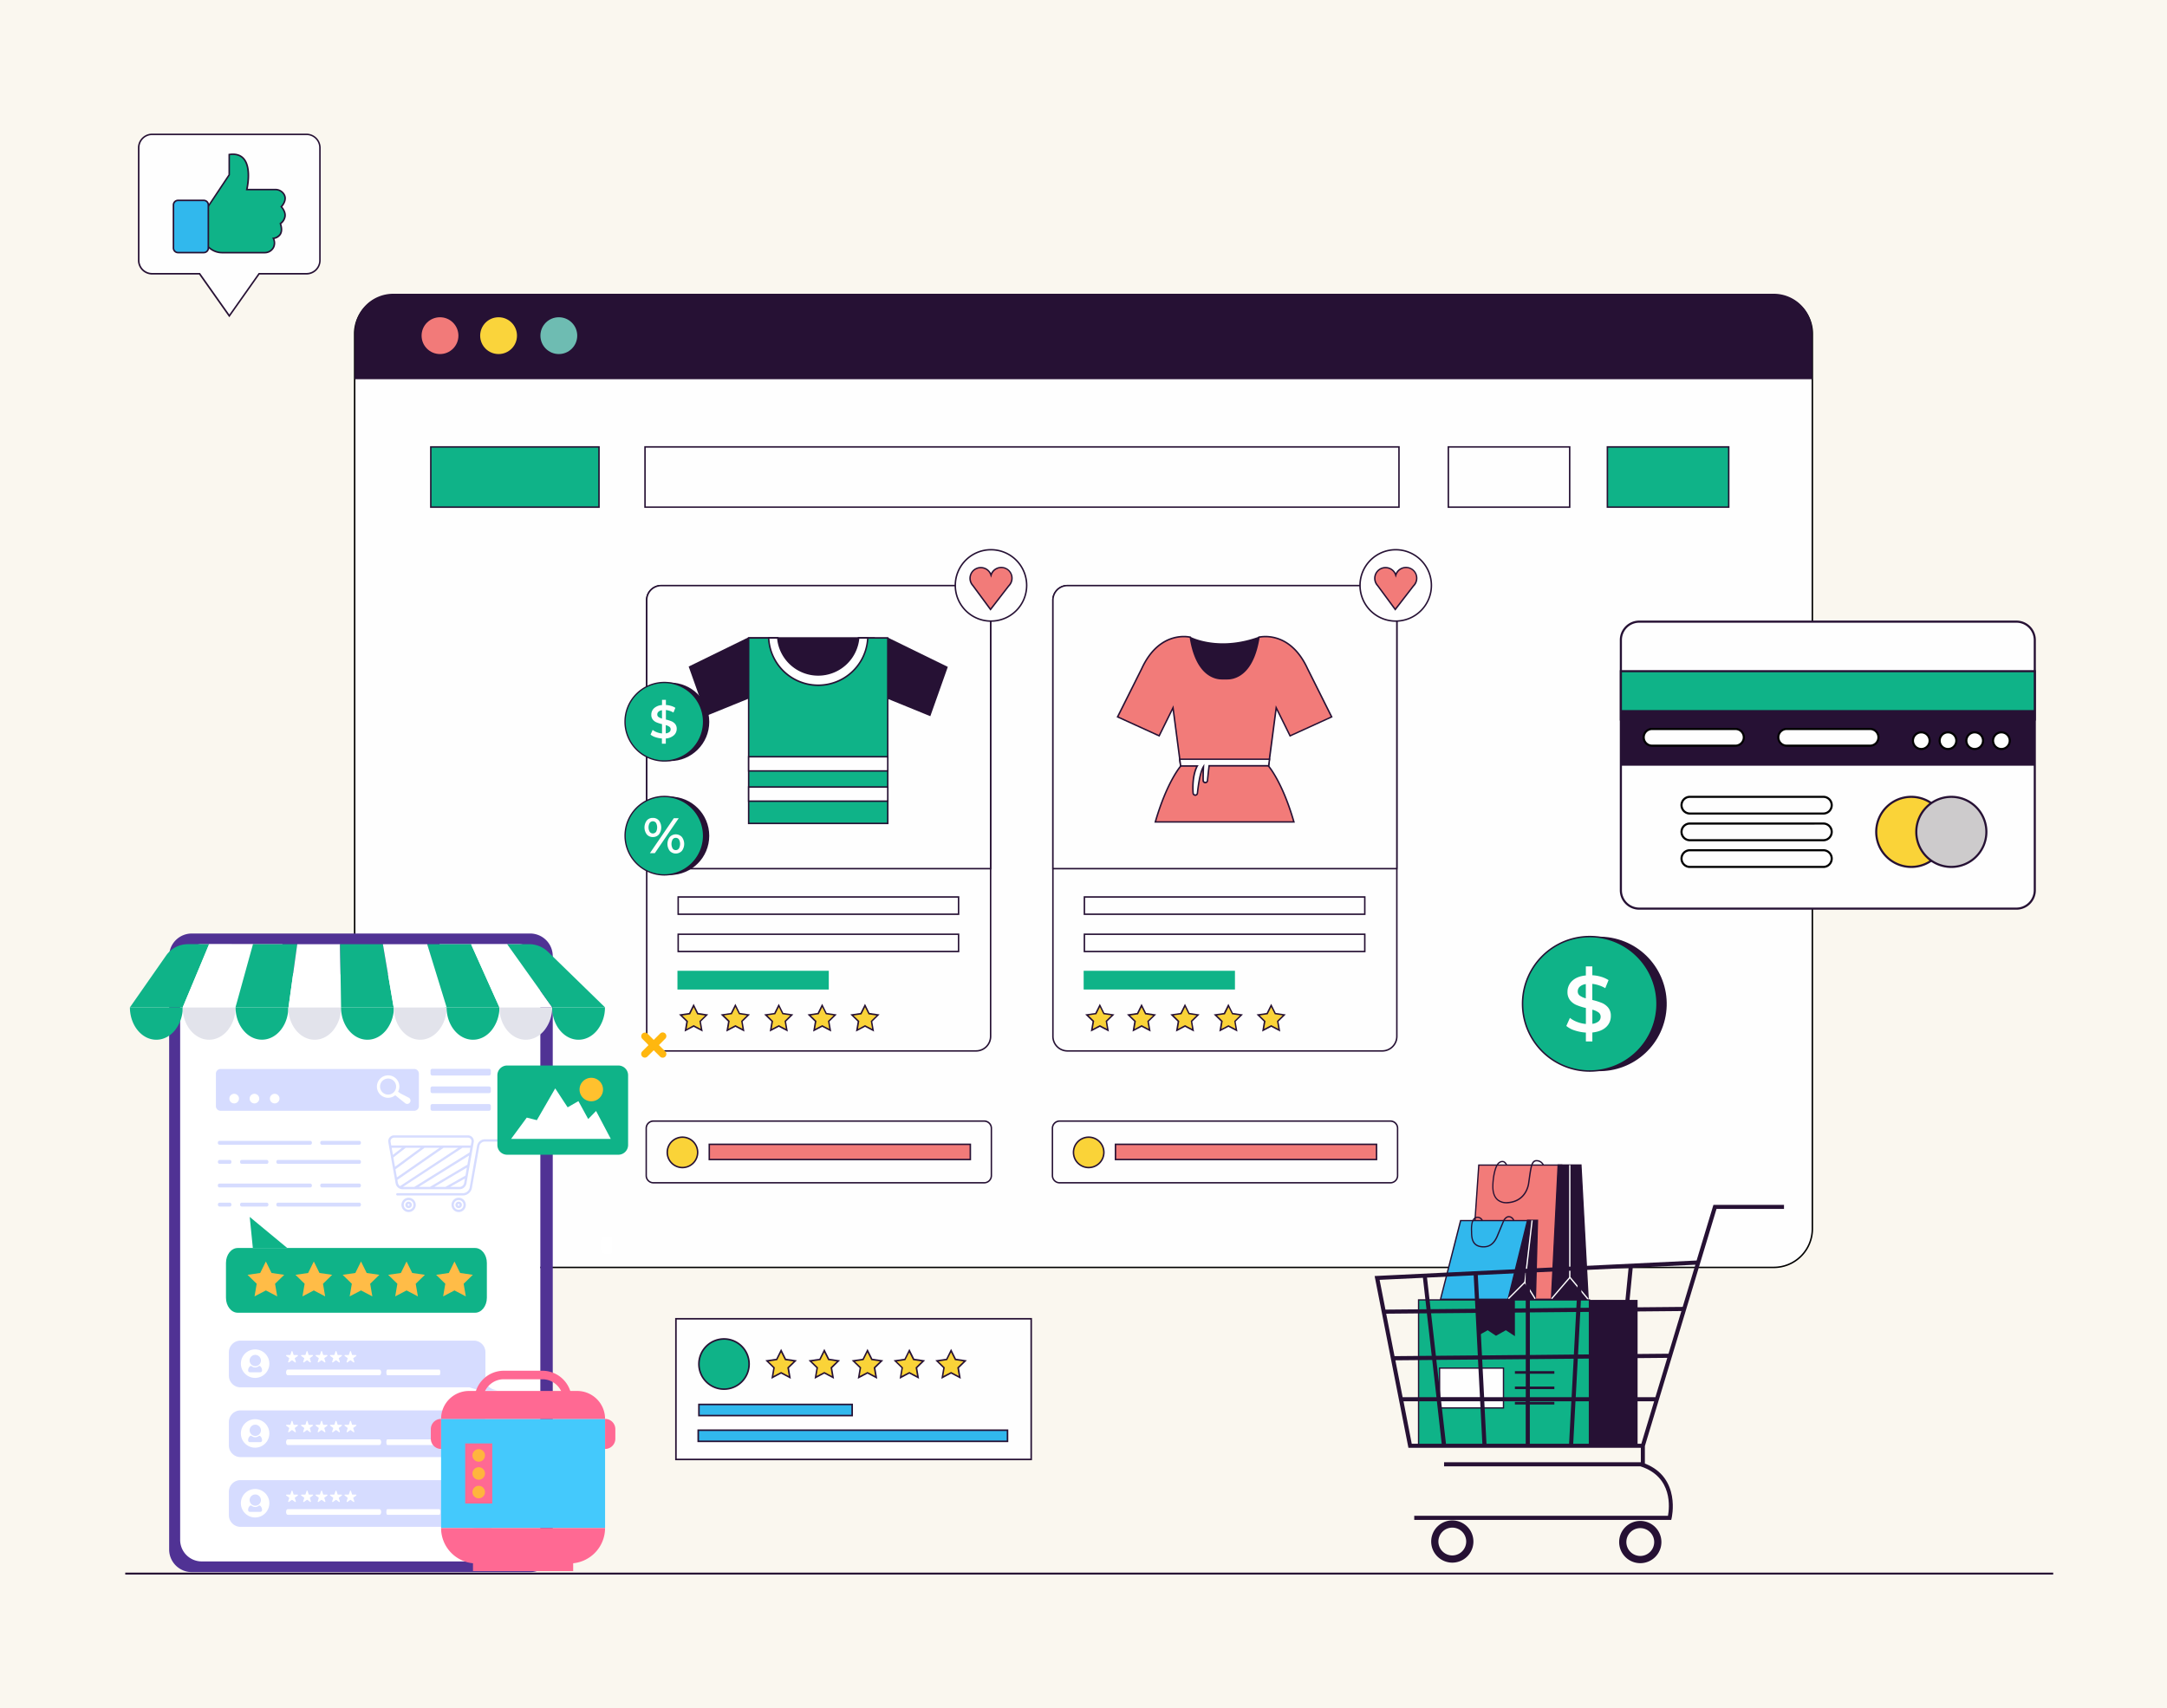 <svg xmlns="http://www.w3.org/2000/svg" xmlns:xlink="http://www.w3.org/1999/xlink" id="Layer_1" data-name="Layer 1" viewBox="0 0 1674 1320"><defs><style>.cls-1{fill:none;}.cls-2{fill:#faf7ef;}.cls-3{fill:#fefefe;}.cls-4{fill:#261134;}.cls-5{fill:#0fb388;}.cls-6{fill:#f27a79;}.cls-7{fill:#fad43b;}.cls-8{fill:#6ebcb2;}.cls-9{fill:#fad338;}.cls-10{fill:#f27b79;}.cls-11{fill:#fff;}.cls-12{fill:#31b8ed;}.cls-13{fill:#cdcbcc;}.cls-14{clip-path:url(#clip-path);}.cls-15{fill:#503294;}.cls-16{fill:#e2e3eb;}.cls-17{fill:#d6dcff;}.cls-18{fill:#ff6993;}.cls-19{fill:#44c9fc;}.cls-20{fill:#ffb53d;}.cls-21{fill:#ffbc47;}.cls-22{fill:#ffc12e;}.cls-23{fill:#ffb70f;}</style><clipPath id="clip-path"><rect class="cls-1" x="-45.04" y="721.33" width="590.95" height="495.76"></rect></clipPath></defs><title>graphics</title><rect class="cls-2" x="-3.17" y="-7.43" width="1682.85" height="1328.51"></rect><g id="Screen"><rect class="cls-3" x="273.96" y="228.18" width="1126.07" height="751.15" rx="29.74"></rect><path d="M1370.3,979.89H303.7a30.34,30.34,0,0,1-30.31-30.3V257.91a30.34,30.34,0,0,1,30.31-30.3H1370.3a30.34,30.34,0,0,1,30.31,30.3V949.59A30.34,30.34,0,0,1,1370.3,979.89ZM303.7,228.75a29.2,29.2,0,0,0-29.17,29.16V949.59a29.21,29.21,0,0,0,29.17,29.17H1370.3a29.21,29.21,0,0,0,29.17-29.17V257.91a29.2,29.2,0,0,0-29.17-29.16Z"></path><path class="cls-4" d="M1400,256.78V293H274v-36.2A29.75,29.75,0,0,1,303.7,227H1370.3A29.75,29.75,0,0,1,1400,256.78Z"></path><rect class="cls-5" x="332.79" y="345.34" width="129.93" height="46.54"></rect><path class="cls-4" d="M463.29,392.45H332.22V344.77H463.29Zm-129.93-1.14H462.15V345.9H333.36Z"></path><rect class="cls-3" x="498.27" y="345.34" width="582.43" height="46.54"></rect><path class="cls-4" d="M1081.27,392.45H497.7V344.77h583.57Zm-582.43-1.14h581.29V345.9H498.84Z"></path><circle class="cls-6" cx="339.9" cy="259.36" r="14.22"></circle><circle class="cls-7" cx="385.15" cy="259.36" r="14.22"></circle><circle class="cls-8" cx="431.69" cy="259.36" r="14.22"></circle><rect class="cls-3" x="1118.84" y="345.34" width="93.73" height="46.54"></rect><path class="cls-4" d="M1213.14,392.45h-94.87V344.77h94.87Zm-93.73-1.14H1212V345.9h-92.59Z"></path><rect class="cls-5" x="1241.66" y="345.34" width="93.73" height="46.54"></rect><path class="cls-4" d="M1336,392.45h-94.87V344.77H1336Zm-93.73-1.14h92.6V345.9h-92.6Z"></path><rect class="cls-3" x="499.23" y="866.27" width="266.59" height="47.65" rx="5.53"></rect><path class="cls-4" d="M760.29,914.49H504.75a6.09,6.09,0,0,1-6.09-6.09V871.79a6.09,6.09,0,0,1,6.09-6.09H760.29a6.09,6.09,0,0,1,6.09,6.09V908.4A6.09,6.09,0,0,1,760.29,914.49ZM504.75,866.84a5,5,0,0,0-5,4.95V908.4a5,5,0,0,0,5,5H760.29a5,5,0,0,0,5-5V871.79a5,5,0,0,0-5-4.95Z"></path><circle class="cls-9" cx="527.2" cy="890.44" r="11.74"></circle><path class="cls-4" d="M527.2,902.75a12.31,12.31,0,1,1,12.31-12.31A12.32,12.32,0,0,1,527.2,902.75Zm0-23.48a11.17,11.17,0,1,0,11.17,11.17A11.19,11.19,0,0,0,527.2,879.27Z"></path><rect class="cls-10" x="547.92" y="884.22" width="201.67" height="11.74"></rect><path class="cls-4" d="M750.15,896.53H547.35V883.65h202.8ZM548.48,895.4H749V884.79H548.48Z"></path><rect class="cls-3" x="813.02" y="866.27" width="266.59" height="47.65" rx="5.53"></rect><path class="cls-4" d="M1074.08,914.49H818.55a6.1,6.1,0,0,1-6.1-6.09V871.79a6.1,6.1,0,0,1,6.1-6.09h255.53a6.09,6.09,0,0,1,6.09,6.09V908.4A6.09,6.09,0,0,1,1074.08,914.49ZM818.55,866.84a5,5,0,0,0-5,4.95V908.4a5,5,0,0,0,5,5h255.53a5,5,0,0,0,5-5V871.79a5,5,0,0,0-5-4.95Z"></path><circle class="cls-9" cx="840.99" cy="890.44" r="11.74"></circle><path class="cls-4" d="M841,902.75a12.31,12.31,0,1,1,12.31-12.31A12.32,12.32,0,0,1,841,902.75Zm0-23.48a11.17,11.17,0,1,0,11.17,11.17A11.18,11.18,0,0,0,841,879.27Z"></path><rect class="cls-10" x="861.71" y="884.22" width="201.67" height="11.74"></rect><path class="cls-4" d="M1063.94,896.53H861.14V883.65h202.8ZM862.28,895.4h200.53V884.79H862.28Z"></path><rect class="cls-3" x="813.37" y="452.48" width="265.68" height="359.58" rx="11.25"></rect><path class="cls-4" d="M1067.81,812.62H824.62a11.83,11.83,0,0,1-11.81-11.81V463.73a11.83,11.83,0,0,1,11.81-11.82h243.19a11.83,11.83,0,0,1,11.81,11.82V800.81A11.83,11.83,0,0,1,1067.81,812.62ZM824.62,453.05a10.69,10.69,0,0,0-10.68,10.68V800.81a10.69,10.69,0,0,0,10.68,10.68h243.19a10.69,10.69,0,0,0,10.68-10.68V463.73a10.69,10.69,0,0,0-10.68-10.68Z"></path><path class="cls-3" d="M1079.06,463.73V671.21H813.37V463.73a11.25,11.25,0,0,1,11.25-11.25h243.19A11.25,11.25,0,0,1,1079.06,463.73Z"></path><path class="cls-4" d="M1079.62,671.78H812.81v-208a11.83,11.83,0,0,1,11.81-11.82h243.19a11.83,11.83,0,0,1,11.81,11.82Zm-265.68-1.14h264.55V463.73a10.69,10.69,0,0,0-10.68-10.68H824.62a10.69,10.69,0,0,0-10.68,10.68Z"></path><rect class="cls-3" x="837.69" y="693.09" width="216.6" height="13.34"></rect><path class="cls-4" d="M1054.86,707H837.12V692.52h217.74Zm-216.6-1.14h215.46v-12.2H838.26Z"></path><rect class="cls-3" x="837.69" y="721.89" width="216.6" height="13.34"></rect><path class="cls-4" d="M1054.86,735.8H837.12V721.33h217.74Zm-216.6-1.14h215.46v-12.2H838.26Z"></path><rect class="cls-5" x="837.69" y="750.7" width="115.77" height="13.34"></rect><path class="cls-5" d="M954,764.61H837.12V750.13H954Zm-115.77-1.14H952.89v-12.2H838.26Z"></path><polygon class="cls-9" points="849.65 776.92 852.76 783.23 859.72 784.24 854.69 789.15 855.88 796.08 849.65 792.81 843.43 796.08 844.62 789.15 839.58 784.24 846.54 783.23 849.65 776.92"></polygon><path class="cls-4" d="M856.63,797.12l-7-3.67-7,3.67,1.34-7.77-5.65-5.5,7.8-1.14,3.49-7.07,3.49,7.07,7.81,1.14-5.65,5.5Zm-7-5,5.47,2.87-1-6.09,4.42-4.31-6.11-.89-2.74-5.54-2.73,5.54-6.12.89,4.43,4.31L844.18,795Z"></path><polygon class="cls-9" points="881.89 776.92 885 783.23 891.96 784.24 886.92 789.15 888.11 796.08 881.89 792.81 875.66 796.08 876.85 789.15 871.82 784.24 878.78 783.23 881.89 776.92"></polygon><path class="cls-4" d="M888.87,797.12l-7-3.67-7,3.67,1.33-7.77-5.64-5.5,7.8-1.14,3.49-7.07,3.49,7.07,7.8,1.14-5.65,5.5Zm-7-5,5.47,2.87L886.31,789l4.43-4.31-6.12-.89-2.73-5.54-2.74,5.54-6.11.89,4.42,4.31-1,6.09Z"></path><polygon class="cls-9" points="915.42 776.92 918.53 783.23 925.49 784.24 920.45 789.15 921.64 796.08 915.42 792.81 909.19 796.08 910.38 789.15 905.35 784.24 912.3 783.23 915.42 776.92"></polygon><path class="cls-4" d="M922.4,797.12l-7-3.67-7,3.67,1.33-7.77-5.65-5.5,7.81-1.14,3.49-7.07,3.49,7.07,7.8,1.14-5.65,5.5Zm-7-5,5.47,2.87-1-6.09,4.43-4.31-6.12-.89-2.73-5.54-2.74,5.54-6.11.89L911,789,910,795Z"></path><polygon class="cls-9" points="948.95 776.92 952.06 783.23 959.02 784.24 953.98 789.15 955.17 796.08 948.95 792.81 942.72 796.08 943.91 789.15 938.87 784.24 945.83 783.23 948.95 776.92"></polygon><path class="cls-4" d="M955.92,797.12l-7-3.67-7,3.67,1.33-7.77-5.65-5.5,7.81-1.14,3.49-7.07,3.48,7.07,7.81,1.14-5.65,5.5ZM940.1,784.64l4.42,4.31-1,6.09,5.47-2.87,5.46,2.87-1-6.09,4.42-4.31-6.11-.89L949,778.21l-2.74,5.54Z"></path><polygon class="cls-9" points="982.02 776.92 985.13 783.23 992.09 784.24 987.06 789.15 988.25 796.08 982.02 792.81 975.8 796.08 976.99 789.15 971.95 784.24 978.91 783.23 982.02 776.92"></polygon><path class="cls-4" d="M989,797.12l-7-3.67-7,3.67,1.34-7.77-5.65-5.5,7.8-1.14,3.49-7.07,3.49,7.07,7.8,1.14-5.64,5.5Zm-7-5,5.47,2.87-1-6.09,4.42-4.31-6.11-.89L982,778.21l-2.73,5.54-6.12.89L977.6,789,976.55,795Z"></path><path class="cls-4" d="M919.64,492.75c4.89,2.23,25,9.87,52.81-.16a.82.82,0,0,1,1.1.76v40.32a.82.82,0,0,1-.82.82H919.54a.81.81,0,0,1-.81-.81l-.24-40.18A.81.81,0,0,1,919.64,492.75Z"></path><path class="cls-4" d="M972.73,535.06H919.54a1.38,1.38,0,0,1-1.38-1.38l-.24-40.18a1.38,1.38,0,0,1,2-1.27c5.38,2.45,25,9.68,52.38-.18a1.42,1.42,0,0,1,1.28.17,1.37,1.37,0,0,1,.58,1.13v40.32A1.38,1.38,0,0,1,972.73,535.06ZM919.3,493.24a.22.22,0,0,0-.13,0,.26.26,0,0,0-.11.22l.23,40.17a.25.25,0,0,0,.25.25h53.19a.25.25,0,0,0,.25-.25V493.35a.27.27,0,0,0-.1-.2.29.29,0,0,0-.24,0c-27.74,10-47.76,2.64-53.24.14h0Z"></path><path class="cls-10" d="M980,592s10.57,11.86,19.57,43.13h-107c9-31.27,19.58-43.13,19.58-43.13l0-.14-.68-5.21-5.22-39.72-10.7,21.68L863.33,554l18.6-37.19c14.08-30.7,37.6-24.36,37.6-24.36,3.63,22.93,13.16,29.82,20.43,31.6a17.76,17.76,0,0,0,4.23.47h3.64a17.73,17.73,0,0,0,4.24-.47c7.27-1.78,16.8-8.67,20.43-31.6,0,0,23.52-6.34,37.6,24.36L1028.7,554l-32.11,14.64-10.72-21.68-5.21,39.72L980,591.7Z"></path><path class="cls-4" d="M1000.3,635.68H891.73l.21-.73c8.32-28.87,18.12-41.43,19.53-43.14l-5.64-43-10.12,20.5-33.15-15.12,18.86-37.71c14.11-30.77,38-24.73,38.26-24.66l.36.09.05.37c3.58,22.57,12.85,29.39,20,31.14a17.06,17.06,0,0,0,4.1.45h3.64a17.4,17.4,0,0,0,4.1-.45c7.16-1.75,16.43-8.57,20-31.14l.06-.37.36-.09c.24-.06,24.15-6.11,38.27,24.67l18.85,37.7-33.15,15.12-10.13-20.5-5.63,43c1.39,1.68,11.2,14.24,19.53,43.15Zm-107.06-1.14H998.78c-8.81-30.21-19.13-42.06-19.24-42.18l-.16-.19,0-.53L985.55,545l11.3,22.88,31.08-14.17L1009.59,517C996.79,489.11,976,492.26,973,492.87c-3.72,22.88-13.35,29.86-20.79,31.68a18.24,18.24,0,0,1-4.38.49h-3.64a18.28,18.28,0,0,1-4.37-.49c-7.44-1.82-17.07-8.8-20.79-31.68-3-.6-23.81-3.72-36.59,24.13l-18.33,36.68,31.07,14.17L906.47,545l6.2,47.2-.17.19C912.39,592.48,902.06,604.33,893.24,634.54Z"></path><path class="cls-3" d="M980.66,586.63,980,591.7H934c-.42,3.33-1,8.83-1.25,11.47a1.69,1.69,0,0,1-.55,1.06,1.62,1.62,0,0,1-1.11.43,1.67,1.67,0,0,1-1.67-1.62c-.11-4.38.21-10.64.21-10.64-2.75,4.37-4.2,16.24-4.64,20.46a1.67,1.67,0,0,1-.55,1.08,1.69,1.69,0,0,1-2.82-1.13c-1-14.4,3.23-21,3.23-21H912.05l-.68-5.21Z"></path><path class="cls-4" d="M923.35,615a2.26,2.26,0,0,1-2.25-2.1c-.8-11.65,1.73-18.2,2.83-20.44H911.55l-.83-6.35h70.59l-.81,6.21h-46c-.44,3.63-1,9.25-1.19,11a2.23,2.23,0,0,1-2.22,2,2.24,2.24,0,0,1-2.24-2.18c-.06-2.49,0-5.62.1-7.85-2,5.39-3.07,14.63-3.39,17.72a2.27,2.27,0,0,1-2.25,2Zm-10.8-23.68h13.37l-.56.88c0,.06-4.08,6.62-3.13,20.62a1.12,1.12,0,0,0,1.12,1,1.08,1.08,0,0,0,.75-.29,1.1,1.1,0,0,0,.37-.72c.49-4.76,1.94-16.3,4.72-20.7l1.17-1.84-.12,2.17c0,.07-.32,6.29-.21,10.59a1.1,1.1,0,0,0,1.83.79,1.11,1.11,0,0,0,.36-.7c.18-1.78.81-7.88,1.26-11.48l.06-.5h46l.52-3.93H912Z"></path><circle class="cls-3" cx="1078.19" cy="452.35" r="27.57"></circle><path class="cls-4" d="M1078.19,480.49a28.14,28.14,0,1,1,28.13-28.14A28.17,28.17,0,0,1,1078.19,480.49Zm0-55.14a27,27,0,1,0,27,27A27,27,0,0,0,1078.19,425.35Z"></path><path class="cls-10" d="M1086.1,438.56a8.27,8.27,0,0,0-7.91,5.86,8.27,8.27,0,1,0-15.09,6.52h0a8.08,8.08,0,0,0,1.11,1.5l13.62,18.49,14.05-18.18a8.46,8.46,0,0,0,1.39-1.81h0a8.26,8.26,0,0,0-7.17-12.38Z"></path><path class="cls-4" d="M1077.82,471.87l-14.07-19.09a8.62,8.62,0,0,1-1.14-1.55,8.84,8.84,0,1,1,15.58-8.35,8.84,8.84,0,1,1,14.08,10.27Zm-7.55-32.74a7.72,7.72,0,0,0-7.7,7.7,7.75,7.75,0,0,0,2,5.22L1077.84,470l13.59-17.58a8.41,8.41,0,0,0,1.35-1.74,7.7,7.7,0,1,0-14-6.07l-.54,1.78-.55-1.78A7.65,7.65,0,0,0,1070.27,439.13Z"></path><rect class="cls-3" x="499.58" y="452.48" width="265.68" height="359.58" rx="11.25"></rect><path class="cls-4" d="M754,812.62H510.83A11.83,11.83,0,0,1,499,800.81V463.73a11.83,11.83,0,0,1,11.82-11.82H754a11.83,11.83,0,0,1,11.82,11.82V800.81A11.83,11.83,0,0,1,754,812.62ZM510.83,453.05a10.69,10.69,0,0,0-10.68,10.68V800.81a10.69,10.69,0,0,0,10.68,10.68H754a10.69,10.69,0,0,0,10.68-10.68V463.73A10.69,10.69,0,0,0,754,453.05Z"></path><path class="cls-3" d="M765.26,463.73V671.21H499.58V463.73a11.25,11.25,0,0,1,11.25-11.25H754A11.25,11.25,0,0,1,765.26,463.73Z"></path><path class="cls-4" d="M765.83,671.78H499v-208a11.83,11.83,0,0,1,11.82-11.82H754a11.83,11.83,0,0,1,11.82,11.82Zm-265.68-1.14H764.69V463.73A10.69,10.69,0,0,0,754,453.05H510.83a10.69,10.69,0,0,0-10.68,10.68Z"></path><rect class="cls-3" x="523.9" y="693.09" width="216.6" height="13.34"></rect><path class="cls-4" d="M741.06,707H523.33V692.52H741.06Zm-216.6-1.14H739.93v-12.2H524.46Z"></path><rect class="cls-3" x="523.9" y="721.89" width="216.6" height="13.34"></rect><path class="cls-4" d="M741.06,735.8H523.33V721.33H741.06Zm-216.6-1.14H739.93v-12.2H524.46Z"></path><rect class="cls-5" x="523.9" y="750.7" width="115.77" height="13.34"></rect><path class="cls-5" d="M640.23,764.61H523.33V750.13h116.9Zm-115.77-1.14H639.1v-12.2H524.46Z"></path><polygon class="cls-9" points="535.86 776.92 538.97 783.23 545.93 784.24 540.89 789.15 542.08 796.08 535.86 792.81 529.63 796.08 530.82 789.15 525.79 784.24 532.75 783.23 535.86 776.92"></polygon><path class="cls-4" d="M542.84,797.12l-7-3.67-7,3.67,1.33-7.77-5.64-5.5,7.8-1.14,3.49-7.07,3.49,7.07,7.8,1.14-5.65,5.5Zm-7-5,5.47,2.87L540.28,789l4.43-4.31-6.12-.89-2.73-5.54-2.74,5.54-6.11.89,4.42,4.31-1,6.09Z"></path><polygon class="cls-9" points="568.09 776.92 571.21 783.23 578.16 784.24 573.13 789.15 574.32 796.08 568.09 792.81 561.87 796.08 563.06 789.15 558.02 784.24 564.98 783.23 568.09 776.92"></polygon><path class="cls-4" d="M575.07,797.12l-7-3.67-7,3.67,1.34-7.77-5.65-5.5,7.8-1.14,3.49-7.07,3.49,7.07,7.81,1.14-5.65,5.5Zm-7-5,5.47,2.87-1-6.09,4.42-4.31-6.11-.89-2.74-5.54-2.73,5.54-6.12.89,4.43,4.31-1,6.09Z"></path><polygon class="cls-9" points="601.62 776.92 604.73 783.23 611.69 784.24 606.66 789.15 607.85 796.08 601.62 792.81 595.4 796.08 596.59 789.15 591.55 784.24 598.51 783.23 601.62 776.92"></polygon><path class="cls-4" d="M608.6,797.12l-7-3.67-7,3.67,1.34-7.77-5.65-5.5,7.8-1.14,3.49-7.07,3.49,7.07,7.8,1.14-5.64,5.5Zm-7-5,5.47,2.87-1-6.09,4.42-4.31-6.11-.89-2.74-5.54-2.73,5.54-6.12.89L597.2,789,596.15,795Z"></path><polygon class="cls-9" points="635.15 776.92 638.26 783.23 645.22 784.24 640.19 789.15 641.38 796.08 635.15 792.81 628.93 796.08 630.12 789.15 625.08 784.24 632.04 783.23 635.15 776.92"></polygon><path class="cls-4" d="M642.13,797.12l-7-3.67-7,3.67,1.33-7.77-5.64-5.5,7.8-1.14,3.49-7.07,3.49,7.07,7.8,1.14-5.64,5.5ZM626.3,784.64l4.43,4.31L629.68,795l5.47-2.87,5.47,2.87-1-6.09,4.42-4.31-6.11-.89-2.74-5.54-2.73,5.54Z"></path><polygon class="cls-9" points="668.23 776.92 671.34 783.23 678.3 784.24 673.26 789.15 674.45 796.08 668.23 792.81 662 796.08 663.19 789.15 658.16 784.24 665.12 783.23 668.23 776.92"></polygon><path class="cls-4" d="M675.21,797.12l-7-3.67-7,3.67,1.33-7.77-5.65-5.5,7.81-1.14,3.49-7.07,3.49,7.07,7.8,1.14-5.65,5.5Zm-7-5L673.7,795,672.65,789l4.43-4.31-6.12-.89-2.73-5.54-2.74,5.54-6.11.89L663.8,789l-1,6.09Z"></path><polygon class="cls-4" points="685.74 493.2 675.29 493.2 675.29 492.95 578.51 492.95 532.74 515.34 545.92 552.41 578.33 539.22 620.04 538.79 685.93 539.47 718.33 552.66 731.52 515.59 685.74 493.2"></polygon><path class="cls-4" d="M718.67,553.41,685.82,540,620,539.36l-41.59.43-32.85,13.37L532,515.05l46.35-22.67h97.48v.25h10l46.35,22.67ZM620,538.22l66,.68,32,13,12.82-36-45.2-22.11H674.72v-.25H578.65l-45.2,22.11,12.81,36,32-13Z"></path><path class="cls-5" d="M685.8,493v143.3H578.33V493h22.52a31.34,31.34,0,0,0,62.44,0Z"></path><path class="cls-4" d="M686.37,636.82H577.76V492.38h23.61l0,.52a30.77,30.77,0,0,0,61.31,0l0-.52h23.61Zm-107.48-1.14H685.23V493.52H663.8a31.91,31.91,0,0,1-63.47,0H578.89Z"></path><path class="cls-11" d="M670.34,493a38.31,38.31,0,0,1-76.54,0h7.05a31.34,31.34,0,0,0,62.44,0Z"></path><path class="cls-4" d="M632.06,530.09A38.79,38.79,0,0,1,593.23,493l0-.59h8.17l0,.52a30.77,30.77,0,0,0,61.31,0l0-.52h8.17l0,.59A38.79,38.79,0,0,1,632.06,530.09Zm-37.67-36.57a37.75,37.75,0,0,0,75.35,0H663.8a31.91,31.91,0,0,1-63.47,0Z"></path><rect class="cls-3" x="578.33" y="584.75" width="107.47" height="10.95"></rect><path class="cls-4" d="M686.37,596.26H577.76V584.18H686.37Zm-107.48-1.13H685.23v-9.81H578.89Z"></path><rect class="cls-3" x="578.33" y="608.13" width="107.47" height="10.95"></rect><path class="cls-4" d="M686.37,619.65H577.76V607.57H686.37Zm-107.48-1.14H685.23V608.7H578.89Z"></path><circle class="cls-3" cx="765.53" cy="452.35" r="27.57"></circle><path class="cls-4" d="M765.53,480.49a28.14,28.14,0,1,1,28.14-28.14A28.17,28.17,0,0,1,765.53,480.49Zm0-55.14a27,27,0,1,0,27,27A27,27,0,0,0,765.53,425.35Z"></path><path class="cls-10" d="M773.44,438.56a8.27,8.27,0,0,0-7.91,5.86,8.27,8.27,0,1,0-15.09,6.52h0a9.09,9.09,0,0,0,1.11,1.5l13.62,18.49,14.05-18.18a8.46,8.46,0,0,0,1.39-1.81h0a8.17,8.17,0,0,0,1.1-4.11A8.27,8.27,0,0,0,773.44,438.56Z"></path><path class="cls-4" d="M765.16,471.87l-14.07-19.09a9.13,9.13,0,0,1-1.14-1.55,8.84,8.84,0,1,1,15.58-8.35,8.84,8.84,0,1,1,14.08,10.27Zm-7.54-32.74a7.69,7.69,0,0,0-6.68,11.53,7.64,7.64,0,0,0,1,1.39L765.18,470l13.59-17.58a8.41,8.41,0,0,0,1.35-1.74,7.7,7.7,0,1,0-14-6.07l-.54,1.78-.55-1.78A7.64,7.64,0,0,0,757.62,439.13Z"></path></g><g id="Discount_Icon" data-name="Discount Icon"><circle class="cls-4" cx="517.59" cy="645.83" r="30.3"></circle><circle class="cls-5" cx="513.2" cy="645.74" r="30.3"></circle><path class="cls-4" d="M513.2,676.55A30.81,30.81,0,1,1,544,645.74,30.84,30.84,0,0,1,513.2,676.55Zm0-60.61a29.81,29.81,0,1,0,29.8,29.8A29.84,29.84,0,0,0,513.2,615.94Z"></path><path class="cls-3" d="M499.64,644.74a9,9,0,0,1,0-10.74,5.88,5.88,0,0,1,4.68-2,6,6,0,0,1,4.69,2,9,9,0,0,1,0,10.78,6,6,0,0,1-4.69,2A5.91,5.91,0,0,1,499.64,644.74Zm7.13-1.89a7.4,7.4,0,0,0,0-7,3,3,0,0,0-4.87,0,7,7,0,0,0,0,6.92,3,3,0,0,0,4.87,0Zm13.77-10.63h3.79l-18.47,27h-3.79Zm-3.17,25.27a9,9,0,0,1,0-10.74,6.38,6.38,0,0,1,9.37,0,8.91,8.91,0,0,1,0,10.74,6.4,6.4,0,0,1-9.37,0Zm7.11-1.92a7.15,7.15,0,0,0,0-6.91,2.81,2.81,0,0,0-2.43-1.26,2.87,2.87,0,0,0-2.44,1.24,7.3,7.3,0,0,0,0,7,2.85,2.85,0,0,0,2.44,1.24A2.81,2.81,0,0,0,524.48,655.57Z"></path></g><g id="Package"><polygon class="cls-10" points="1142.35 900.25 1135.22 1003.96 1206.44 1003.96 1206.44 900.25 1142.35 900.25"></polygon><path class="cls-4" d="M1206.94,1004.46h-72.25l7.19-104.71h65.06Zm-71.18-1h70.18V900.75h-63.12Z"></path><polygon class="cls-4" points="1203.64 900.21 1198.47 1003.96 1226.85 1003.96 1221.26 900.21 1203.64 900.21"></polygon><path class="cls-4" d="M1227.37,1004.46H1198l0-.52,5.2-104.23h18.56l0,.47Zm-28.37-1h27.32l-5.54-102.75h-16.66Z"></path><path class="cls-4" d="M1163.63,929.84a10.73,10.73,0,0,1-7.19-2.52c-2.21-2-3.45-5.07-3.66-9.16-.25-4.82,1-18,5.47-20.45a4.13,4.13,0,0,1,3.65-.46,4.72,4.72,0,0,1,2.36,2.86l-1,.27a3.73,3.73,0,0,0-1.78-2.21,3.22,3.22,0,0,0-2.77.42c-3.61,2-5.26,13.77-5,19.52.2,3.81,1.32,6.66,3.33,8.47a10,10,0,0,0,7.18,2.24c13.48-.73,15.79-12.11,16.12-14.39.17-1.15.32-2.24.47-3.26,1.52-10.8,2.13-15.27,6.88-14.78a6.21,6.21,0,0,1,5,3.67l-.92.37a5.22,5.22,0,0,0-4.16-3c-3.63-.38-4.23,2.81-5.79,13.92-.15,1-.3,2.11-.47,3.26-.35,2.41-2.8,14.48-17.05,15.25Z"></path><polygon class="cls-12" points="1128.3 943.16 1181.91 943.16 1177.85 1003.96 1112.79 1003.96 1128.3 943.16"></polygon><path class="cls-4" d="M1178.32,1004.46h-66.18l15.77-61.8h54.53Zm-64.89-1h64l4-59.8h-52.68Z"></path><polygon class="cls-4" points="1187.71 943.01 1180.02 943.01 1164.99 1003.96 1186.1 1003.96 1187.71 943.01"></polygon><path class="cls-4" d="M1186.59,1004.46h-22.23l15.27-62h8.59Zm-21-1h20l1.59-60h-6.79Z"></path><path class="cls-4" d="M1146.14,963.93c-9.41,0-9.69-7.38-9.83-11.35,0-.31,0-.61,0-.88-.51-9.3,2.52-11.07,3.84-11.41a4.46,4.46,0,0,1,5.44,2.85l-1,.32a3.43,3.43,0,0,0-4.25-2.2c-.84.22-3.56,1.59-3.08,10.39,0,.27,0,.57,0,.89.14,3.89.38,10.39,8.83,10.39h.1c2.78,0,6.83-.82,9.84-7.66l5.17-12.3c.08-.18,1.9-3.94,5.18-3.23a4.59,4.59,0,0,1,3.46,3.32l-1,.21a3.57,3.57,0,0,0-2.69-2.55c-2.49-.54-4,2.63-4.06,2.66L1157,955.65c-2.44,5.54-6,8.25-10.75,8.27Z"></path><polygon class="cls-11" points="1226.79 1004.68 1212.16 987.08 1212.16 900.25 1213.16 900.25 1213.16 986.72 1227.56 1004.04 1226.79 1004.68"></polygon><rect class="cls-11" x="1194.79" y="994.73" width="21.94" height="1" transform="translate(-334.58 1263.02) rotate(-49.4)"></rect><polygon class="cls-11" points="1185.5 1003.83 1177.47 990.99 1177.49 990.81 1183.05 942.95 1184.04 943.07 1178.51 990.75 1186.35 1003.3 1185.5 1003.83"></polygon><rect class="cls-11" x="1162.67" y="996.72" width="17.95" height="1" transform="translate(-361.98 1120.45) rotate(-45)"></rect></g><g id="Package_Box" data-name="Package Box"><rect class="cls-4" x="1120.62" y="1004.44" width="144.41" height="112.42"></rect><rect class="cls-5" x="1095.8" y="1004.44" width="132.04" height="112.42"></rect><path class="cls-4" d="M1228.34,1117.36h-133V1003.94h133Zm-132-1h131V1004.94h-131Z"></path><polygon class="cls-4" points="1141.01 1004.44 1141.01 1032.46 1149.24 1027.89 1155.64 1032.16 1163.26 1027.89 1170.26 1032.46 1170.26 1004.44 1141.01 1004.44"></polygon><rect class="cls-4" x="1170.26" y="1059.49" width="30.47" height="2"></rect><rect class="cls-4" x="1170.26" y="1071.38" width="30.47" height="2"></rect><rect class="cls-4" x="1170.26" y="1083.26" width="30.47" height="2"></rect><rect class="cls-3" x="1112.07" y="1057.14" width="49.36" height="30.77"></rect><path class="cls-4" d="M1161.93,1088.41h-50.36v-31.77h50.36Zm-49.36-1h48.36v-29.77h-48.36Z"></path></g><g id="Shopping_cart" data-name="Shopping cart"><path class="cls-4" d="M1323.62,931l-13,43L1061.9,986,1088,1118.74h179.54v11.14h-152v3.18h151.72c25.27,8.14,22.33,32.41,21.24,38.2h-196v3.18H1291l.3-1.21c.09-.32,7.5-31.44-20.64-42.33v-13.51L1326,934.14h52.13V931Zm-245.69,120.12,28.47-.26,3.27,28.77h-26.14Zm136.14,28.51h-32.24v-29.44l33.82-.3Zm4.77-29.77,32.3-.29-3,30.06h-30.89Zm-40.19.36v29.41h-32.17l-1.5-29.11Zm-33.83-2.88-1.7-32.85,35.53-.32V1047Zm37-.33V1014.1l35.74-.32-1.75,32.88Zm0-36.05V983.37l37.45-1.8-1.54,29Zm-3.18,0-35.7.32-1.34-26,37-1.78Zm-38.88.35-34.62.31-2.78-24.42,36.06-1.73Zm.16,3.18,1.7,32.84-32.39.29-3.73-32.82ZM1106,1047.64l-28.73.26-6.44-32.79,31.44-.29Zm3.56,3.15,32.19-.28,1.51,29.08h-30.43Zm33.86,32,1.7,32.79H1117l-3.73-32.79Zm3.19,0h32v32.79h-30.31Zm35.18,0h32.07l-1.74,32.79h-30.33Zm35.26,0h30.75l-3.25,32.79h-29.24Zm34,0h26.77l-9.89,32.79h-20.14Zm.31-3.18,3-30.09,33.6-.3-9.17,30.39Zm37.56-33.58-34.26.3,3.27-32.9,40.93-.37Zm-37.46.33-32.44.29,1.75-32.88,34-.31Zm-30.52-35.78,1.55-29.14,35.58-1.71-3,30.54Zm-121.74-23.21,2.76,24.29-31.71.29-4.51-23Zm-15,95.42H1110l3.72,32.79h-23.16Zm215.67-72.93-41.59.38,3-30.67,48.39-2.32Z"></path><path class="cls-4" d="M1121.9,1174.84a16.31,16.31,0,1,0,16.31,16.31A16.33,16.33,0,0,0,1121.9,1174.84Zm0,27.05a10.74,10.74,0,1,1,10.74-10.74A10.75,10.75,0,0,1,1121.9,1201.89Z"></path><path class="cls-4" d="M1267.11,1175.23a16.32,16.32,0,1,0,16.32,16.32A16.33,16.33,0,0,0,1267.11,1175.23Zm0,27.06a10.75,10.75,0,1,1,10.75-10.74A10.75,10.75,0,0,1,1267.11,1202.29Z"></path></g><g id="Credit_card" data-name="Credit card"><rect class="cls-3" x="1252.12" y="480.35" width="319.74" height="221.76" rx="14.18"></rect><path class="cls-4" d="M1557.68,702.92H1266.3a15,15,0,0,1-15-15V494.53a15,15,0,0,1,15-15h291.38a15,15,0,0,1,15,15v193.4A15,15,0,0,1,1557.68,702.92ZM1266.3,481.17a13.37,13.37,0,0,0-13.36,13.36v193.4a13.37,13.37,0,0,0,13.36,13.36h291.38a13.38,13.38,0,0,0,13.37-13.36V494.53a13.38,13.38,0,0,0-13.37-13.36Z"></path><rect class="cls-5" x="1252.12" y="518.6" width="319.74" height="37.39"></rect><path class="cls-4" d="M1572.68,556.8H1251.3v-39h321.38Zm-319.74-1.63h318.11V519.41H1252.94Z"></path><rect class="cls-4" x="1252.12" y="548.68" width="319.74" height="42.98"></rect><path class="cls-3" d="M1269.74,569.74h0a6.45,6.45,0,0,0,6.45,6.45h64.46a6.45,6.45,0,0,0,6.45-6.45h0a6.45,6.45,0,0,0-6.45-6.45h-64.46A6.45,6.45,0,0,0,1269.74,569.74Z"></path><path d="M1340.65,577h-64.46a7.26,7.26,0,1,1,0-14.52h64.46a7.26,7.26,0,1,1,0,14.52Zm-64.46-12.89a5.63,5.63,0,0,0,0,11.26h64.46a5.63,5.63,0,0,0,0-11.26Z"></path><path class="cls-3" d="M1373.74,569.74h0a6.45,6.45,0,0,0,6.45,6.45h64.46a6.45,6.45,0,0,0,6.45-6.45h0a6.45,6.45,0,0,0-6.45-6.45h-64.46A6.45,6.45,0,0,0,1373.74,569.74Z"></path><path d="M1444.65,577h-64.46a7.26,7.26,0,1,1,0-14.52h64.46a7.26,7.26,0,1,1,0,14.52Zm-64.46-12.89a5.63,5.63,0,0,0,0,11.26h64.46a5.63,5.63,0,0,0,0-11.26Z"></path><circle class="cls-3" cx="1484.19" cy="572.32" r="6.45"></circle><path d="M1484.19,579.58a7.26,7.26,0,1,1,7.26-7.26A7.27,7.27,0,0,1,1484.19,579.58Zm0-12.89a5.63,5.63,0,1,0,5.63,5.63A5.64,5.64,0,0,0,1484.19,566.69Z"></path><circle class="cls-3" cx="1504.82" cy="572.32" r="6.45"></circle><path d="M1504.82,579.58a7.26,7.26,0,1,1,7.26-7.26A7.27,7.27,0,0,1,1504.82,579.58Zm0-12.89a5.63,5.63,0,1,0,5.63,5.63A5.63,5.63,0,0,0,1504.82,566.69Z"></path><circle class="cls-3" cx="1525.45" cy="572.32" r="6.45"></circle><path d="M1525.45,579.58a7.26,7.26,0,1,1,7.26-7.26A7.27,7.27,0,0,1,1525.45,579.58Zm0-12.89a5.63,5.63,0,1,0,5.63,5.63A5.63,5.63,0,0,0,1525.45,566.69Z"></path><path class="cls-3" d="M1552.52,572.32a6.45,6.45,0,1,1-6.44-6.45A6.44,6.44,0,0,1,1552.52,572.32Z"></path><path d="M1546.08,579.58a7.26,7.26,0,1,1,7.26-7.26A7.27,7.27,0,0,1,1546.08,579.58Zm0-12.89a5.63,5.63,0,1,0,5.63,5.63A5.63,5.63,0,0,0,1546.08,566.69Z"></path><circle class="cls-9" cx="1476.46" cy="642.8" r="27.08"></circle><path class="cls-4" d="M1476.46,670.69a27.89,27.89,0,1,1,27.89-27.89A27.93,27.93,0,0,1,1476.46,670.69Zm0-54.15a26.26,26.26,0,1,0,26.25,26.26A26.29,26.29,0,0,0,1476.46,616.54Z"></path><circle class="cls-13" cx="1507.4" cy="642.8" r="27.08"></circle><path class="cls-4" d="M1507.4,670.69a27.89,27.89,0,1,1,27.89-27.89A27.92,27.92,0,0,1,1507.4,670.69Zm0-54.15a26.26,26.26,0,1,0,26.26,26.26A26.29,26.29,0,0,0,1507.4,616.54Z"></path><path class="cls-3" d="M1299,622.17h0a6.45,6.45,0,0,0,6.45,6.45h103.14a6.45,6.45,0,0,0,6.45-6.45h0a6.44,6.44,0,0,0-6.45-6.44H1305.41A6.44,6.44,0,0,0,1299,622.17Z"></path><path d="M1408.55,629.43H1305.41a7.26,7.26,0,0,1,0-14.52h103.14a7.26,7.26,0,1,1,0,14.52Zm-103.14-12.89a5.63,5.63,0,0,0,0,11.26h103.14a5.63,5.63,0,1,0,0-11.26Z"></path><path class="cls-3" d="M1299,642.8h0a6.45,6.45,0,0,0,6.45,6.45h103.14a6.45,6.45,0,0,0,6.45-6.45h0a6.45,6.45,0,0,0-6.45-6.45H1305.41A6.45,6.45,0,0,0,1299,642.8Z"></path><path d="M1408.55,650.06H1305.41a7.26,7.26,0,0,1,0-14.52h103.14a7.26,7.26,0,1,1,0,14.52Zm-103.14-12.89a5.63,5.63,0,0,0,0,11.26h103.14a5.63,5.63,0,1,0,0-11.26Z"></path><path class="cls-3" d="M1299,663.43h0a6.45,6.45,0,0,0,6.45,6.45h103.14a6.45,6.45,0,0,0,6.45-6.45h0a6.45,6.45,0,0,0-6.45-6.45H1305.41A6.45,6.45,0,0,0,1299,663.43Z"></path><path d="M1408.55,670.69H1305.41a7.26,7.26,0,1,1,0-14.52h103.14a7.26,7.26,0,1,1,0,14.52ZM1305.41,657.8a5.63,5.63,0,0,0,0,11.26h103.14a5.63,5.63,0,1,0,0-11.26Z"></path></g><g id="Rating"><rect class="cls-3" x="522.16" y="1019.03" width="274.44" height="108.7"></rect><path class="cls-4" d="M797.2,1128.33H521.55V1018.42H797.2Zm-274.44-1.21H796V1019.63H522.76Z"></path><circle class="cls-5" cx="559.29" cy="1054" r="19.37"></circle><path class="cls-4" d="M559.29,1074a20,20,0,1,1,20-20A20,20,0,0,1,559.29,1074Zm0-38.74A18.77,18.77,0,1,0,578.06,1054,18.79,18.79,0,0,0,559.29,1035.24Z"></path><polygon class="cls-9" points="603.41 1043.64 606.77 1050.45 614.29 1051.55 608.85 1056.85 610.14 1064.34 603.41 1060.8 596.69 1064.34 597.97 1056.85 592.53 1051.55 600.05 1050.45 603.41 1043.64"></polygon><path class="cls-4" d="M610.94,1065.44l-7.53-4-7.52,4,1.43-8.38-6.09-5.94,8.42-1.22,3.76-7.62,3.77,7.62,8.41,1.22-6.09,5.94Zm-7.53-5.32,5.93,3.11-1.14-6.59L613,1052l-6.63-1-3-6-3,6-6.62,1,4.79,4.67-1.13,6.59Z"></path><polygon class="cls-9" points="636.78 1043.64 640.14 1050.45 647.66 1051.55 642.22 1056.85 643.5 1064.34 636.78 1060.8 630.05 1064.34 631.34 1056.85 625.9 1051.55 633.41 1050.45 636.78 1043.64"></polygon><path class="cls-4" d="M644.3,1065.44l-7.52-4-7.53,4,1.44-8.38-6.09-5.94,8.41-1.22,3.77-7.62,3.76,7.62,8.41,1.22-6.08,5.94Zm-7.52-5.32,5.92,3.11-1.13-6.59,4.79-4.67-6.62-1-3-6-3,6-6.62,1,4.79,4.67-1.13,6.59Z"></path><polygon class="cls-9" points="670.14 1043.64 673.5 1050.45 681.02 1051.55 675.58 1056.85 676.86 1064.34 670.14 1060.8 663.41 1064.34 664.7 1056.85 659.26 1051.55 666.78 1050.45 670.14 1043.64"></polygon><path class="cls-4" d="M677.67,1065.44l-7.53-4-7.53,4,1.44-8.38-6.09-5.94,8.42-1.22,3.76-7.62,3.76,7.62,8.42,1.22-6.09,5.94Zm-7.53-5.32,5.92,3.11-1.13-6.59,4.79-4.67-6.62-1-3-6-3,6-6.62,1,4.79,4.67-1.13,6.59Z"></path><polygon class="cls-9" points="702.43 1043.64 705.79 1050.45 713.31 1051.55 707.87 1056.85 709.15 1064.34 702.43 1060.8 695.7 1064.34 696.99 1056.85 691.55 1051.55 699.06 1050.45 702.43 1043.64"></polygon><path class="cls-4" d="M710,1065.44l-7.52-4-7.53,4,1.44-8.38-6.09-5.94,8.41-1.22,3.77-7.62,3.76,7.62,8.41,1.22-6.08,5.94Zm-7.52-5.32,5.92,3.11-1.13-6.59L712,1052l-6.62-1-3-6-3,6-6.62,1,4.79,4.67-1.13,6.59Z"></path><polygon class="cls-9" points="734.71 1043.64 738.08 1050.45 745.59 1051.55 740.15 1056.85 741.44 1064.34 734.71 1060.8 727.99 1064.34 729.27 1056.85 723.83 1051.55 731.35 1050.45 734.71 1043.64"></polygon><path class="cls-4" d="M742.24,1065.44l-7.53-4-7.52,4,1.43-8.38-6.09-5.94,8.42-1.22,3.76-7.62,3.77,7.62,8.41,1.22-6.09,5.94Zm-7.53-5.32,5.93,3.11-1.14-6.59,4.8-4.67-6.63-1-3-6-3,6-6.62,1,4.79,4.67-1.13,6.59Z"></path><rect class="cls-12" x="539.38" y="1105.13" width="238.92" height="8.61"></rect><path class="cls-4" d="M778.9,1114.34H538.77v-9.82H778.9ZM540,1113.13H777.7v-7.4H540Z"></path><rect class="cls-12" x="539.92" y="1085.22" width="118.39" height="8.61"></rect><path class="cls-4" d="M658.9,1094.43H539.31v-9.82H658.9Zm-118.38-1.21H657.7v-7.4H540.52Z"></path></g><g id="Coin"><circle class="cls-4" cx="1235.64" cy="775.78" r="51.94" transform="translate(196.72 1800.13) rotate(-76.72)"></circle><circle class="cls-5" cx="1228.11" cy="775.64" r="51.94" transform="translate(191.06 1792.69) rotate(-76.72)"></circle><path class="cls-4" d="M1228.11,828.15a52.51,52.51,0,1,1,52.51-52.51A52.57,52.57,0,0,1,1228.11,828.15Zm0-103.89a51.38,51.38,0,1,0,51.38,51.38A51.43,51.43,0,0,0,1228.11,724.26Z"></path><path class="cls-3" d="M1240.73,793.6q-3.68,3.48-10.64,4.22v6.91h-5v-6.85a34.55,34.55,0,0,1-8.64-1.66,18.85,18.85,0,0,1-6.47-3.46l2.77-6.22a20.44,20.44,0,0,0,5.55,3.11,24.59,24.59,0,0,0,6.79,1.57V778.89a45.75,45.75,0,0,1-7.31-2.31,12.65,12.65,0,0,1-4.9-3.7,9.92,9.92,0,0,1-2-6.45,11.39,11.39,0,0,1,3.64-8.51q3.65-3.51,10.55-4.19v-7h5v6.85a28.59,28.59,0,0,1,6.75,1.17,22.33,22.33,0,0,1,5.77,2.59l-2.53,6.23a25.57,25.57,0,0,0-10-3.33v12.45a47.71,47.71,0,0,1,7.37,2.28,12.73,12.73,0,0,1,4.93,3.67,9.84,9.84,0,0,1,2,6.45A11.29,11.29,0,0,1,1240.73,793.6Zm-20.32-24.27a14,14,0,0,0,4.63,2.1v-11a8.53,8.53,0,0,0-4.69,2,4.82,4.82,0,0,0-1.54,3.63A3.91,3.91,0,0,0,1220.41,769.33Zm14.52,19.86a4.55,4.55,0,0,0,1.57-3.52,4,4,0,0,0-1.66-3.36,14.38,14.38,0,0,0-4.75-2.13V791.1A9.25,9.25,0,0,0,1234.93,789.19Z"></path></g><g id="Coin-2" data-name="Coin"><circle class="cls-4" cx="517.57" cy="557.77" r="30.33"></circle><circle class="cls-5" cx="513.17" cy="557.68" r="30.33"></circle><path class="cls-4" d="M513.17,588.51A30.83,30.83,0,1,1,544,557.68,30.86,30.86,0,0,1,513.17,588.51Zm0-60.65A29.83,29.83,0,1,0,543,557.68,29.86,29.86,0,0,0,513.17,527.86Z"></path><path class="cls-3" d="M520.54,568.17a10.4,10.4,0,0,1-6.21,2.46v4h-3v-4a20,20,0,0,1-5-1,10.84,10.84,0,0,1-3.78-2l1.62-3.64a12,12,0,0,0,3.24,1.82,14.1,14.1,0,0,0,4,.92v-7.2a26.79,26.79,0,0,1-4.27-1.35,7.37,7.37,0,0,1-2.86-2.16,5.78,5.78,0,0,1-1.15-3.76,6.69,6.69,0,0,1,2.12-5,10,10,0,0,1,6.16-2.45v-4.06h3v4a16.44,16.44,0,0,1,3.94.69,12.57,12.57,0,0,1,3.37,1.51l-1.48,3.63a15.06,15.06,0,0,0-5.83-1.94V556a27.81,27.81,0,0,1,4.3,1.33,7.46,7.46,0,0,1,2.88,2.14,5.76,5.76,0,0,1,1.17,3.77A6.57,6.57,0,0,1,520.54,568.17ZM508.68,554a8.12,8.12,0,0,0,2.7,1.23v-6.41a4.94,4.94,0,0,0-2.74,1.15,2.83,2.83,0,0,0-.9,2.12A2.27,2.27,0,0,0,508.68,554Zm8.48,11.59a2.64,2.64,0,0,0,.91-2.05,2.34,2.34,0,0,0-1-2,8.26,8.26,0,0,0-2.77-1.24v6.37A5.34,5.34,0,0,0,517.16,565.59Z"></path></g><g id="Like_icon" data-name="Like icon"><path class="cls-3" d="M236.77,103.81H117.49a10.35,10.35,0,0,0-10.35,10.35v87a10.35,10.35,0,0,0,10.35,10.35h36.66l23,32.56,23-32.56h36.66a10.35,10.35,0,0,0,10.35-10.35v-87A10.35,10.35,0,0,0,236.77,103.81Z"></path><path class="cls-4" d="M177.13,245.14l-23.3-33H117.49a11,11,0,0,1-10.95-10.95v-87a11,11,0,0,1,10.95-10.94H236.77a11,11,0,0,1,10.95,10.94v87a11,11,0,0,1-10.95,10.95H200.42ZM117.49,104.41a9.76,9.76,0,0,0-9.75,9.75v87a9.76,9.76,0,0,0,9.75,9.75h37l22.67,32.12,22.67-32.12h37a9.76,9.76,0,0,0,9.75-9.75v-87a9.76,9.76,0,0,0-9.75-9.75Z"></path><path class="cls-5" d="M177.08,119.39v15.69l-19.61,29.47v23.63l4.92,3.86a14.8,14.8,0,0,0,9.17,3.18h33a7.48,7.48,0,0,0,6.77-4.21,7.93,7.93,0,0,0-.16-6.85s9.05-.81,5.43-11.37c0,0,7.65-5,.71-13.07,0,0,5.48-5.48,1.52-10.39a7.85,7.85,0,0,0-6.14-2.88h-22S197.9,116.38,177.08,119.39Z"></path><path class="cls-4" d="M204.56,195.82h-33a15.52,15.52,0,0,1-9.54-3.31l-5.14-4V164.36l.1-.15,19.51-29.31v-16l.51-.08c5-.73,8.9.37,11.53,3.25,6,6.6,3.59,20.41,2.88,23.8h21.28A8.42,8.42,0,0,1,219.3,149c3.59,4.46,0,9.35-1.2,10.77,2.1,2.58,3,5.14,2.65,7.62a9.12,9.12,0,0,1-3.44,5.67c1.11,3.48,1,6.31-.38,8.41a7.82,7.82,0,0,1-4.92,3.19,8.36,8.36,0,0,1-.14,6.65A8.12,8.12,0,0,1,204.56,195.82Zm-46.49-7.93,4.69,3.68a14.26,14.26,0,0,0,8.8,3.05h33a6.92,6.92,0,0,0,6.23-3.86,7.43,7.43,0,0,0-.17-6.37l-.32-.75.82-.08a7.05,7.05,0,0,0,4.81-2.79c1.21-1.86,1.24-4.48.11-7.78l-.15-.44.38-.26a8.17,8.17,0,0,0,3.29-5.12c.31-2.24-.6-4.62-2.71-7.06l-.36-.42.39-.39c.21-.21,5.05-5.16,1.48-9.59a7.22,7.22,0,0,0-5.67-2.66H189.9l.18-.74c0-.17,3.88-16.53-2.44-23.45-2.25-2.48-5.61-3.46-10-2.94v15.34l-.1.15-19.51,29.32Z"></path><rect class="cls-12" x="133.99" y="154.84" width="26.95" height="40.32" rx="3.52"></rect><path class="cls-4" d="M157.42,195.77H137.51a4.13,4.13,0,0,1-4.12-4.12V158.36a4.13,4.13,0,0,1,4.12-4.12h19.91a4.12,4.12,0,0,1,4.12,4.12v33.29A4.12,4.12,0,0,1,157.42,195.77Zm-19.91-40.33a2.92,2.92,0,0,0-2.92,2.92v33.29a2.92,2.92,0,0,0,2.92,2.92h19.91a2.92,2.92,0,0,0,2.92-2.92V158.36a2.92,2.92,0,0,0-2.92-2.92Z"></path></g><g id="Underline"><rect class="cls-4" x="96.75" y="1215.17" width="1489.34" height="1.5"></rect></g><g class="cls-14"><rect class="cls-11" x="135.09" y="749.15" width="282.28" height="457.44"></rect><path class="cls-15" d="M409.48,721.33H148.15a17.47,17.47,0,0,0-17.48,17.47v458.5a17.49,17.49,0,0,0,17.48,17.48H409.48A17.48,17.48,0,0,0,427,1197.3V738.8a17.46,17.46,0,0,0-17.47-17.47m7.89,468.3A16.65,16.65,0,0,1,401,1206.52H155.59a16.66,16.66,0,0,1-16.42-16.89V746.48a16.67,16.67,0,0,1,16.42-16.9h62.55c0,.31,0,.62,0,.94v9.72A12.81,12.81,0,0,0,231,752.93h95.64a12.8,12.8,0,0,0,12.92-12.69v-9.72c0-.32,0-.63-.05-.94H401a16.65,16.65,0,0,1,16.41,16.9Z"></path><path class="cls-5" d="M141.16,778.34a28.13,28.13,0,0,1-6,17.73c-3.7,4.54-8.78,7.34-14.41,7.34-11.27,0-20.4-11.23-20.4-25.07Z"></path><path class="cls-16" d="M181.94,778.34a28.14,28.14,0,0,1-6,17.73c-3.7,4.54-8.79,7.34-14.43,7.34-11.25,0-20.38-11.23-20.38-25.07Z"></path><path class="cls-5" d="M222.71,778.34c0,.39,0,.78,0,1.17v0a29.51,29.51,0,0,1-1.08,6.93h0a26.43,26.43,0,0,1-4.87,9.59c-3.69,4.54-8.79,7.34-14.42,7.34-10.19,0-18.64-9.21-20.14-21.23v0a29.92,29.92,0,0,1-.23-3.82Z"></path><path class="cls-16" d="M263.48,778.34a28.08,28.08,0,0,1-6,17.73c-3.69,4.54-8.78,7.34-14.41,7.34-11,0-20-10.76-20.37-24.18,0-.29,0-.59,0-.89Z"></path><path class="cls-5" d="M304.24,778.34c0,.3,0,.6,0,.89a27.94,27.94,0,0,1-6,16.84c-3.68,4.54-8.79,7.34-14.41,7.34-11.26,0-20.38-11.23-20.38-25.07Z"></path><path class="cls-16" d="M345,778.34a29.9,29.9,0,0,1-.24,3.82v0A27.4,27.4,0,0,1,339,796.07c-3.7,4.54-8.78,7.34-14.41,7.34-8.94,0-16.55-7.09-19.29-16.93a29.25,29.25,0,0,1-1.08-7v0c0-.38,0-.76,0-1.15Z"></path><path class="cls-5" d="M385.78,778.34a28.14,28.14,0,0,1-6,17.73c-3.68,4.54-8.79,7.34-14.41,7.34-11.27,0-20.39-11.23-20.39-25.07Z"></path><path class="cls-16" d="M426.55,778.34a28.08,28.08,0,0,1-6,17.73c-3.68,4.54-8.78,7.34-14.41,7.34-11.26,0-20.38-11.23-20.38-25.07Z"></path><path class="cls-5" d="M467.32,778.34a28.08,28.08,0,0,1-6,17.73c-3.68,4.54-8.78,7.34-14.41,7.34-11.26,0-20.38-11.23-20.38-25.07Z"></path><path class="cls-5" d="M161.49,729.58l-17.32,41.59L143.4,773a1.8,1.8,0,0,1-.08.21l-.38.91-.28.7c-.19.45-.36.86-.52,1.21l-.42,1-.41,1c-.09.21-.15.33-.15.33H100.39l27.92-40a20.61,20.61,0,0,1,17.11-8.8Z"></path><path class="cls-11" d="M195.43,729.58l-13.49,48.76H141.16s.06-.12.15-.33l.41-1,.42-1c.16-.35.33-.76.52-1.21l.28-.7.38-.91a1.8,1.8,0,0,0,.08-.21c.26-.57.51-1.17.77-1.82l1.34-3.18c4.64-11,11.92-28.41,16.06-38.41Z"></path><polygon class="cls-5" points="229.63 729.58 222.87 778.34 181.94 778.34 195.43 729.58 229.63 729.58"></polygon><polygon class="cls-11" points="262.72 729.58 263.48 778.34 222.87 778.34 229.63 729.58 262.72 729.58"></polygon><polygon class="cls-5" points="304.08 778.34 263.48 778.34 262.72 729.58 295.8 729.58 304.08 778.34"></polygon><path class="cls-5" d="M385.78,778.34H343.72L330,729.58h33.86c4.92,11,13.9,31,18.69,41.59.28.65.55,1.25.83,1.82.17.4.34.77.49,1.12.08.18.16.36.24.52l.62,1.39.24.53c.25.56.45,1,.58,1.29Z"></path><path class="cls-11" d="M426.55,778.34H385.78l-.23-.5c-.13-.3-.34-.73-.58-1.29l-.24-.53-.62-1.39c-.08-.16-.16-.34-.24-.52-.15-.35-.32-.72-.49-1.12l-.83-1.82-18.61-41.59h27.85Z"></path><polygon class="cls-11" points="345.01 778.34 304.08 778.34 295.8 729.58 330 729.58 345.01 778.34"></polygon><path class="cls-5" d="M467.32,778.34l-44-42.87a20.89,20.89,0,0,0-14.7-5.89H391.79l34.76,48.76Z"></path><path class="cls-17" d="M386.54,880.33H374.6a6.16,6.16,0,0,0-6.08,5.1l-5.68,32.11a5.35,5.35,0,0,1-5.28,4.42H306.93a.89.89,0,0,0,0,1.78h50.63a7.13,7.13,0,0,0,7-5.89l5.68-32.11a4.39,4.39,0,0,1,4.33-3.63h11.94a.89.89,0,1,0,0-1.78"></path><path class="cls-17" d="M311.05,918.93h43.84a5.51,5.51,0,0,0,5.44-4.56l5-28.19.64-3.62a4.49,4.49,0,0,0-4.42-5.27H304.41a4.49,4.49,0,0,0-4.43,5.27l.64,3.62,5,28.19a5.51,5.51,0,0,0,5.44,4.56m-4.1-7.22,35.69-24.79H354L309,916.52a3.77,3.77,0,0,1-1.61-2.46Zm-1.45-8.2L328,886.92h11.5L306.6,909.78Zm-1.62-9.13,9.51-7.46H325l-19.87,14.63Zm-1.32-7.46h7.95l-7,5.47Zm57,21.46-15.53,8.77h-8.52l25.13-14.9Zm1.49-8.44-29,17.21h-8.65l38.93-24.26Zm1.66-9.41L320,917.15h-8.78l46-30.23h6.1Zm-4.16,23.53a3.73,3.73,0,0,1-3.68,3.09h-7.22l11.51-6.5Zm-56.24-34a2.71,2.71,0,0,1,2.08-1h57.12a2.71,2.71,0,0,1,2.67,3.18l-.51,2.89H302.25l-.51-2.89a2.69,2.69,0,0,1,.59-2.21"></path><path class="cls-17" d="M315.65,925.51a5.52,5.52,0,1,0,5.52,5.52,5.52,5.52,0,0,0-5.52-5.52m0,9.26a3.74,3.74,0,1,1,3.74-3.74,3.75,3.75,0,0,1-3.74,3.74"></path><path class="cls-17" d="M315.65,928.54a2.49,2.49,0,1,0,2.49,2.49,2.49,2.49,0,0,0-2.49-2.49m0,3.2a.71.71,0,1,1,.71-.71.71.71,0,0,1-.71.71"></path><path class="cls-17" d="M354.32,925.51a5.52,5.52,0,1,0,5.52,5.52,5.52,5.52,0,0,0-5.52-5.52m0,9.26a3.74,3.74,0,1,1,3.74-3.74,3.75,3.75,0,0,1-3.74,3.74"></path><path class="cls-17" d="M354.32,928.54a2.49,2.49,0,1,0,2.49,2.49,2.48,2.48,0,0,0-2.49-2.49m0,3.2A.71.71,0,1,1,355,931a.71.71,0,0,1-.71.71"></path><path class="cls-17" d="M374.93,1064A7.88,7.88,0,0,0,375,1063v-18.1a9,9,0,0,0-9-9H185.82a9,9,0,0,0-9,9V1063a9,9,0,0,0,9,9h177c10.44,3.93,21.3,2.15,21.3,2.15-8.51-.69-9.24-7.42-9.2-10.09"></path><path class="cls-11" d="M208.07,1053.7a11,11,0,1,0-11,11,11,11,0,0,0,11-11"></path><path class="cls-17" d="M197.2,1055.64a4.36,4.36,0,1,1,4.35-4.36,4.35,4.35,0,0,1-4.35,4.36"></path><path class="cls-17" d="M193.21,1055.67a1,1,0,0,1,1.18,0,4.34,4.34,0,0,0,5.43,0,.94.94,0,0,1,1.19,0,4.12,4.12,0,0,1,1.41,3.25v.12a1.32,1.32,0,0,1-1.32,1.32H193a1.32,1.32,0,0,1-1.32-1.32V1059a4.07,4.07,0,0,1,1.57-3.35"></path><path class="cls-11" d="M222.21,1062.64h71c.69,0,1.24-1,1.24-2.18s-.55-2.17-1.24-2.17h-71c-.68,0-1.24,1-1.24,2.17s.56,2.18,1.24,2.18"></path><path class="cls-11" d="M299.16,1062.64h40.27c.39,0,.71-1,.71-2.18s-.32-2.17-.71-2.17H299.16c-.39,0-.71,1-.71,2.17s.32,2.18.71,2.18"></path><path class="cls-11" d="M270.35,1044.29l-.81,2.47a.41.41,0,0,1-.39.29h-2.6a.41.41,0,0,0-.24.74l2.1,1.53a.38.38,0,0,1,.15.45l-.8,2.48a.41.41,0,0,0,.63.45l2.1-1.52a.41.41,0,0,1,.49,0l2.1,1.52a.41.41,0,0,0,.63-.45l-.8-2.48a.38.38,0,0,1,.15-.45l2.1-1.53a.41.41,0,0,0-.24-.74h-2.6a.41.41,0,0,1-.39-.29l-.8-2.47a.41.41,0,0,0-.78,0"></path><path class="cls-11" d="M259.17,1044.29l-.8,2.47a.42.42,0,0,1-.39.29h-2.6a.41.41,0,0,0-.24.74l2.1,1.53a.38.38,0,0,1,.15.45l-.8,2.48a.41.41,0,0,0,.63.45l2.1-1.52a.39.39,0,0,1,.48,0l2.11,1.52a.41.41,0,0,0,.63-.45l-.8-2.48a.39.39,0,0,1,.14-.45l2.11-1.53a.41.41,0,0,0-.24-.74h-2.6a.41.41,0,0,1-.39-.29l-.81-2.47a.41.41,0,0,0-.78,0"></path><path class="cls-11" d="M248,1044.29l-.8,2.47a.42.42,0,0,1-.39.29h-2.6a.41.41,0,0,0-.24.74l2.1,1.53a.41.41,0,0,1,.15.45l-.8,2.48a.41.41,0,0,0,.63.45l2.1-1.52a.39.39,0,0,1,.48,0l2.11,1.52a.41.41,0,0,0,.63-.45l-.81-2.48a.41.41,0,0,1,.15-.45l2.11-1.53a.41.41,0,0,0-.24-.74H250a.43.43,0,0,1-.39-.29l-.8-2.47a.41.41,0,0,0-.78,0"></path><path class="cls-11" d="M236.83,1044.29l-.8,2.47a.43.43,0,0,1-.39.29H233a.41.41,0,0,0-.25.74l2.11,1.53a.41.41,0,0,1,.15.45l-.81,2.48a.41.41,0,0,0,.63.45l2.11-1.52a.39.39,0,0,1,.48,0l2.1,1.52a.41.41,0,0,0,.63-.45l-.8-2.48a.41.41,0,0,1,.15-.45l2.1-1.53a.41.41,0,0,0-.24-.74h-2.6a.42.42,0,0,1-.39-.29l-.8-2.47a.41.41,0,0,0-.78,0"></path><path class="cls-11" d="M225.18,1044.29l-.81,2.47a.41.41,0,0,1-.39.29h-2.59a.41.41,0,0,0-.25.74l2.11,1.53a.41.41,0,0,1,.15.45l-.81,2.48a.41.41,0,0,0,.63.45l2.11-1.52a.39.39,0,0,1,.48,0l2.1,1.52a.41.41,0,0,0,.63-.45l-.8-2.48a.41.41,0,0,1,.15-.45l2.1-1.53a.41.41,0,0,0-.24-.74h-2.6a.42.42,0,0,1-.39-.29l-.8-2.47a.41.41,0,0,0-.78,0"></path><path class="cls-17" d="M374.93,1118a7.77,7.77,0,0,0,.08-1.09v-18.09a9,9,0,0,0-9-9H185.82a9,9,0,0,0-9,9v18.09a9,9,0,0,0,9,9h177c10.44,3.94,21.3,2.16,21.3,2.16-8.51-.7-9.24-7.42-9.2-10.1"></path><path class="cls-11" d="M208.07,1107.62a11,11,0,1,0-11,11,11,11,0,0,0,11-11"></path><path class="cls-17" d="M197.2,1109.56a4.35,4.35,0,1,1,4.35-4.35,4.35,4.35,0,0,1-4.35,4.35"></path><path class="cls-17" d="M193.21,1109.6a.93.93,0,0,1,1.18,0,4.36,4.36,0,0,0,5.43.06.94.94,0,0,1,1.19,0,4.13,4.13,0,0,1,1.41,3.25v.13a1.32,1.32,0,0,1-1.32,1.32H193a1.32,1.32,0,0,1-1.32-1.32v-.13a4,4,0,0,1,1.57-3.34"></path><path class="cls-11" d="M222.21,1116.56h71c.69,0,1.24-1,1.24-2.17s-.55-2.18-1.24-2.18h-71c-.68,0-1.24,1-1.24,2.18s.56,2.17,1.24,2.17"></path><path class="cls-11" d="M299.16,1116.56h40.27c.39,0,.71-1,.71-2.17s-.32-2.18-.71-2.18H299.16c-.39,0-.71,1-.71,2.18s.32,2.17.71,2.17"></path><path class="cls-11" d="M270.35,1098.21l-.81,2.48a.4.4,0,0,1-.39.28h-2.6a.41.41,0,0,0-.24.74l2.1,1.53a.39.39,0,0,1,.15.46l-.8,2.47a.41.41,0,0,0,.63.46l2.1-1.53a.44.44,0,0,1,.49,0l2.1,1.53a.41.41,0,0,0,.63-.46l-.8-2.47a.39.39,0,0,1,.15-.46l2.1-1.53a.41.41,0,0,0-.24-.74h-2.6a.4.4,0,0,1-.39-.28l-.8-2.48a.41.41,0,0,0-.78,0"></path><path class="cls-11" d="M259.17,1098.21l-.8,2.48a.41.41,0,0,1-.39.28h-2.6a.41.41,0,0,0-.24.74l2.1,1.53a.39.39,0,0,1,.15.46l-.8,2.47a.41.41,0,0,0,.63.46l2.1-1.53a.42.42,0,0,1,.48,0l2.11,1.53a.41.41,0,0,0,.63-.46l-.8-2.47a.4.4,0,0,1,.14-.46l2.11-1.53a.41.41,0,0,0-.24-.74h-2.6a.4.4,0,0,1-.39-.28l-.81-2.48a.41.41,0,0,0-.78,0"></path><path class="cls-11" d="M248,1098.21l-.8,2.48a.41.41,0,0,1-.39.28h-2.6a.41.41,0,0,0-.24.74l2.1,1.53a.42.42,0,0,1,.15.46l-.8,2.47a.41.41,0,0,0,.63.46l2.1-1.53a.42.42,0,0,1,.48,0l2.11,1.53a.41.41,0,0,0,.63-.46l-.81-2.47a.42.42,0,0,1,.15-.46l2.11-1.53a.41.41,0,0,0-.24-.74H250a.42.42,0,0,1-.39-.28l-.8-2.48a.41.41,0,0,0-.78,0"></path><path class="cls-11" d="M236.83,1098.21l-.8,2.48a.42.42,0,0,1-.39.28H233a.41.41,0,0,0-.25.74l2.11,1.53a.42.42,0,0,1,.15.46l-.81,2.47a.41.41,0,0,0,.63.46l2.11-1.53a.42.42,0,0,1,.48,0l2.1,1.53a.41.41,0,0,0,.63-.46l-.8-2.47a.42.42,0,0,1,.15-.46l2.1-1.53a.41.41,0,0,0-.24-.74h-2.6a.41.41,0,0,1-.39-.28l-.8-2.48a.41.41,0,0,0-.78,0"></path><path class="cls-11" d="M225.18,1098.21l-.81,2.48a.4.4,0,0,1-.39.28h-2.59a.41.41,0,0,0-.25.74l2.11,1.53a.42.42,0,0,1,.15.46l-.81,2.47a.41.41,0,0,0,.63.46l2.11-1.53a.42.42,0,0,1,.48,0l2.1,1.53a.41.41,0,0,0,.63-.46l-.8-2.47a.42.42,0,0,1,.15-.46l2.1-1.53a.41.41,0,0,0-.24-.74h-2.6a.41.41,0,0,1-.39-.28l-.8-2.48a.41.41,0,0,0-.78,0"></path><path class="cls-17" d="M374.93,1171.89a7.88,7.88,0,0,0,.08-1.09v-18.1a9,9,0,0,0-9-9H185.82a9,9,0,0,0-9,9v18.1a9,9,0,0,0,9,9h177c10.44,3.93,21.3,2.15,21.3,2.15-8.51-.7-9.24-7.42-9.2-10.09"></path><path class="cls-11" d="M208.07,1161.55a11,11,0,1,0-11,11,11,11,0,0,0,11-11"></path><path class="cls-17" d="M197.2,1163.48a4.35,4.35,0,1,1,4.35-4.35,4.34,4.34,0,0,1-4.35,4.35"></path><path class="cls-17" d="M193.21,1163.52a1,1,0,0,1,1.18,0,4.34,4.34,0,0,0,5.43,0,1,1,0,0,1,1.19,0,4.15,4.15,0,0,1,1.41,3.25v.13a1.32,1.32,0,0,1-1.32,1.32H193a1.32,1.32,0,0,1-1.32-1.32v-.13a4,4,0,0,1,1.57-3.34"></path><path class="cls-11" d="M222.21,1170.49h71c.69,0,1.24-1,1.24-2.18s-.55-2.17-1.24-2.17h-71c-.68,0-1.24,1-1.24,2.17s.56,2.18,1.24,2.18"></path><path class="cls-11" d="M299.16,1170.49h40.27c.39,0,.71-1,.71-2.18s-.32-2.17-.71-2.17H299.16c-.39,0-.71,1-.71,2.17s.32,2.18.71,2.18"></path><path class="cls-11" d="M270.35,1152.14l-.81,2.47a.4.4,0,0,1-.39.28h-2.6a.42.42,0,0,0-.24.75l2.1,1.52a.4.4,0,0,1,.15.46l-.8,2.48a.41.41,0,0,0,.63.45l2.1-1.52a.41.41,0,0,1,.49,0l2.1,1.52a.41.41,0,0,0,.63-.45l-.8-2.48a.4.4,0,0,1,.15-.46l2.1-1.52a.41.41,0,0,0-.24-.75h-2.6a.4.4,0,0,1-.39-.28l-.8-2.47a.41.41,0,0,0-.78,0"></path><path class="cls-11" d="M259.17,1152.14l-.8,2.47a.41.41,0,0,1-.39.28h-2.6a.41.41,0,0,0-.24.75l2.1,1.52a.4.4,0,0,1,.15.46l-.8,2.48a.41.41,0,0,0,.63.45l2.1-1.52a.39.39,0,0,1,.48,0l2.11,1.52a.41.41,0,0,0,.63-.45l-.8-2.48a.41.41,0,0,1,.14-.46l2.11-1.52a.42.42,0,0,0-.24-.75h-2.6a.4.4,0,0,1-.39-.28l-.81-2.47a.41.41,0,0,0-.78,0"></path><path class="cls-11" d="M248,1152.14l-.8,2.47a.41.41,0,0,1-.39.28h-2.6a.41.41,0,0,0-.24.75l2.1,1.52a.43.43,0,0,1,.15.46l-.8,2.48a.41.41,0,0,0,.63.45l2.1-1.52a.39.39,0,0,1,.48,0l2.11,1.52a.41.41,0,0,0,.63-.45l-.81-2.48a.43.43,0,0,1,.15-.46l2.11-1.52a.42.42,0,0,0-.24-.75H250a.42.42,0,0,1-.39-.28l-.8-2.47a.41.41,0,0,0-.78,0"></path><path class="cls-11" d="M236.83,1152.14l-.8,2.47a.42.42,0,0,1-.39.28H233a.42.42,0,0,0-.25.75l2.11,1.52a.43.43,0,0,1,.15.46l-.81,2.48a.41.41,0,0,0,.63.45L237,1159a.39.39,0,0,1,.48,0l2.1,1.52a.41.41,0,0,0,.63-.45l-.8-2.48a.43.43,0,0,1,.15-.46l2.1-1.52a.41.41,0,0,0-.24-.75h-2.6a.41.41,0,0,1-.39-.28l-.8-2.47a.41.41,0,0,0-.78,0"></path><path class="cls-11" d="M225.18,1152.14l-.81,2.47a.4.4,0,0,1-.39.28h-2.59a.42.42,0,0,0-.25.75l2.11,1.52a.43.43,0,0,1,.15.46l-.81,2.48a.41.41,0,0,0,.63.45l2.11-1.52a.39.39,0,0,1,.48,0l2.1,1.52a.41.41,0,0,0,.63-.45l-.8-2.48a.43.43,0,0,1,.15-.46l2.1-1.52a.41.41,0,0,0-.24-.75h-2.6a.41.41,0,0,1-.39-.28l-.8-2.47a.41.41,0,0,0-.78,0"></path><path class="cls-17" d="M377.79,831.05H334a1.41,1.41,0,0,1-1.42-1.41v-2.36a1.41,1.41,0,0,1,1.42-1.41h43.77a1.41,1.41,0,0,1,1.41,1.41v2.36a1.41,1.41,0,0,1-1.41,1.41"></path><path class="cls-17" d="M377.79,844.68H334a1.41,1.41,0,0,1-1.42-1.41V840.9a1.41,1.41,0,0,1,1.42-1.41h43.77a1.41,1.41,0,0,1,1.41,1.41v2.37a1.41,1.41,0,0,1-1.41,1.41"></path><path class="cls-17" d="M377.79,858.3H334a1.41,1.41,0,0,1-1.42-1.41v-2.36a1.41,1.41,0,0,1,1.42-1.41h43.77a1.41,1.41,0,0,1,1.41,1.41v2.36a1.41,1.41,0,0,1-1.41,1.41"></path><path class="cls-17" d="M320,858.3H170.38a3.6,3.6,0,0,1-3.6-3.6V829.62a3.6,3.6,0,0,1,3.6-3.6H320a3.6,3.6,0,0,1,3.6,3.6V854.7a3.6,3.6,0,0,1-3.6,3.6"></path><path class="cls-11" d="M315.86,848.25l-6.49-3.35-1.64-1.15a1.23,1.23,0,0,0-.25-.14,8.57,8.57,0,0,0,1-4.62,8.67,8.67,0,1,0-9.39,9.25,8.59,8.59,0,0,0,6.21-1.93l7.92,6.31a2.56,2.56,0,1,0,2.67-4.37M299.8,845.8a6.2,6.2,0,1,1,6.2-6.2,6.2,6.2,0,0,1-6.2,6.2"></path><path class="cls-11" d="M177.19,848.9a3.71,3.71,0,1,1,3.71,3.71,3.71,3.71,0,0,1-3.71-3.71"></path><path class="cls-11" d="M192.84,848.9a3.71,3.71,0,1,1,3.71,3.71,3.71,3.71,0,0,1-3.71-3.71"></path><path class="cls-11" d="M208.49,848.9a3.71,3.71,0,1,1,3.71,3.71,3.71,3.71,0,0,1-3.71-3.71"></path><path class="cls-17" d="M239.62,884.54h-70a1.33,1.33,0,0,1-1.34-1.33v-.33a1.34,1.34,0,0,1,1.34-1.34h70a1.34,1.34,0,0,1,1.33,1.34v.33a1.33,1.33,0,0,1-1.33,1.33"></path><path class="cls-17" d="M277.47,899.29H214.82a1.33,1.33,0,0,1-1.34-1.33v-.33a1.34,1.34,0,0,1,1.34-1.34h62.65a1.34,1.34,0,0,1,1.34,1.34V898a1.33,1.33,0,0,1-1.34,1.33"></path><path class="cls-17" d="M177.44,899.29h-7.77a1.33,1.33,0,0,1-1.34-1.33v-.33a1.34,1.34,0,0,1,1.34-1.34h7.77a1.34,1.34,0,0,1,1.34,1.34V898a1.33,1.33,0,0,1-1.34,1.33"></path><path class="cls-17" d="M206,899.29H186.79a1.33,1.33,0,0,1-1.34-1.33v-.33a1.34,1.34,0,0,1,1.34-1.34H206a1.34,1.34,0,0,1,1.34,1.34V898a1.33,1.33,0,0,1-1.34,1.33"></path><path class="cls-17" d="M277.47,884.54H248.72a1.33,1.33,0,0,1-1.33-1.33v-.33a1.34,1.34,0,0,1,1.33-1.34h28.75a1.34,1.34,0,0,1,1.34,1.34v.33a1.33,1.33,0,0,1-1.34,1.33"></path><path class="cls-17" d="M239.62,917.55h-70a1.34,1.34,0,0,1-1.34-1.34v-.33a1.33,1.33,0,0,1,1.34-1.33h70a1.33,1.33,0,0,1,1.33,1.33v.33a1.34,1.34,0,0,1-1.33,1.34"></path><path class="cls-17" d="M277.47,932.3H214.82a1.34,1.34,0,0,1-1.34-1.34v-.33a1.34,1.34,0,0,1,1.34-1.33h62.65a1.34,1.34,0,0,1,1.34,1.33V931a1.34,1.34,0,0,1-1.34,1.34"></path><path class="cls-17" d="M177.44,932.3h-7.77a1.34,1.34,0,0,1-1.34-1.34v-.33a1.34,1.34,0,0,1,1.34-1.33h7.77a1.34,1.34,0,0,1,1.34,1.33V931a1.34,1.34,0,0,1-1.34,1.34"></path><path class="cls-17" d="M206,932.3H186.79a1.34,1.34,0,0,1-1.34-1.34v-.33a1.34,1.34,0,0,1,1.34-1.33H206a1.34,1.34,0,0,1,1.34,1.33V931A1.34,1.34,0,0,1,206,932.3"></path><path class="cls-17" d="M277.47,917.55H248.72a1.34,1.34,0,0,1-1.33-1.34v-.33a1.33,1.33,0,0,1,1.33-1.33h28.75a1.33,1.33,0,0,1,1.34,1.33v.33a1.34,1.34,0,0,1-1.34,1.34"></path><path class="cls-18" d="M441.63,1085.12H366.52v-3.29a22.67,22.67,0,0,1,22.65-22.65H419a22.67,22.67,0,0,1,22.65,22.65Zm-68.19-6.58h61.27A16.09,16.09,0,0,0,419,1065.76H389.17a16.1,16.1,0,0,0-15.73,12.78"></path><rect class="cls-18" x="365.38" y="1204.31" width="77.4" height="9.68"></rect><rect class="cls-19" x="340.73" y="1096.38" width="126.69" height="84.36"></rect><path class="cls-18" d="M445.85,1074.8H362.31a21.58,21.58,0,0,0-21.58,21.58H467.42a21.58,21.58,0,0,0-21.57-21.58"></path><path class="cls-18" d="M340.73,1180.74h0a27.33,27.33,0,0,0,27.34,27.33h72a27.33,27.33,0,0,0,27.33-27.33Z"></path><path class="cls-18" d="M467.42,1096.38v23.24a7.93,7.93,0,0,0,7.93-7.92v-7.4a7.93,7.93,0,0,0-7.93-7.92"></path><path class="cls-18" d="M332.81,1104.3v7.4a7.93,7.93,0,0,0,7.92,7.92v-23.24a7.93,7.93,0,0,0-7.92,7.92"></path><rect class="cls-18" x="359.36" y="1115.35" width="20.91" height="46.43"></rect><path class="cls-20" d="M374.65,1138.56a4.84,4.84,0,1,1-4.83-4.84,4.84,4.84,0,0,1,4.83,4.84"></path><path class="cls-20" d="M374.65,1124.62a4.84,4.84,0,1,1-4.83-4.84,4.83,4.83,0,0,1,4.83,4.84"></path><path class="cls-20" d="M374.65,1152.93a4.84,4.84,0,1,1-4.83-4.84,4.83,4.83,0,0,1,4.83,4.84"></path><path class="cls-5" d="M367,964.33H183.66c-5,0-9.1,5.18-9.1,11.57v26.88c0,6.39,4.07,11.57,9.1,11.57H367c5,0,9.1-5.18,9.1-11.57V975.9c0-6.39-4.07-11.57-9.1-11.57"></path><polygon class="cls-21" points="205.39 974.76 209.77 983.64 219.56 985.06 212.48 991.97 214.15 1001.72 205.39 997.12 196.63 1001.72 198.31 991.97 191.22 985.06 201.01 983.64 205.39 974.76"></polygon><polygon class="cls-21" points="242.42 974.76 246.8 983.64 256.59 985.06 249.51 991.97 251.18 1001.72 242.42 997.12 233.66 1001.72 235.33 991.97 228.25 985.06 238.04 983.64 242.42 974.76"></polygon><polygon class="cls-21" points="278.88 974.76 283.26 983.64 293.05 985.06 285.96 991.97 287.64 1001.72 278.88 997.12 270.12 1001.72 271.79 991.97 264.7 985.06 274.5 983.64 278.88 974.76"></polygon><polygon class="cls-21" points="314.06 974.76 318.44 983.64 328.23 985.06 321.14 991.97 322.82 1001.72 314.06 997.12 305.3 1001.72 306.97 991.97 299.88 985.06 309.68 983.64 314.06 974.76"></polygon><polygon class="cls-21" points="351.08 974.76 355.46 983.64 365.26 985.06 358.17 991.97 359.84 1001.72 351.08 997.12 342.32 1001.72 344 991.97 336.91 985.06 346.7 983.64 351.08 974.76"></polygon><polygon class="cls-5" points="192.91 940.33 195.32 964.33 221.9 964.33 192.91 940.33"></polygon><path class="cls-5" d="M477.68,823.33H391.74a7.53,7.53,0,0,0-7.52,7.53v53.88a7.52,7.52,0,0,0,7.52,7.52h85.94a7.53,7.53,0,0,0,7.53-7.52V830.86a7.53,7.53,0,0,0-7.53-7.53"></path><polygon class="cls-11" points="394.83 880.03 406.93 863.58 414.72 865.56 428.9 841 438.5 855.64 446.81 850.84 454.38 864.68 460.47 858.46 471.83 880.03 394.83 880.03"></polygon><path class="cls-22" d="M447.7,841.89a9.07,9.07,0,1,1,9.07,9.07,9.07,9.07,0,0,1-9.07-9.07"></path><path class="cls-11" d="M472.42,955.81v13h-4.55A3.88,3.88,0,0,1,464,965V959.7a3.89,3.89,0,0,1,3.88-3.89Z"></path><path class="cls-23" d="M509,807.53l4.86-4.87a2.83,2.83,0,1,0-4-4L505,803.53l-4.87-4.87a2.83,2.83,0,0,0-4,4l4.87,4.87-4.86,4.86a2.84,2.84,0,0,0,0,4,2.82,2.82,0,0,0,4,0l4.86-4.86,4.86,4.86a2.83,2.83,0,1,0,4-4Z"></path></g></svg>
